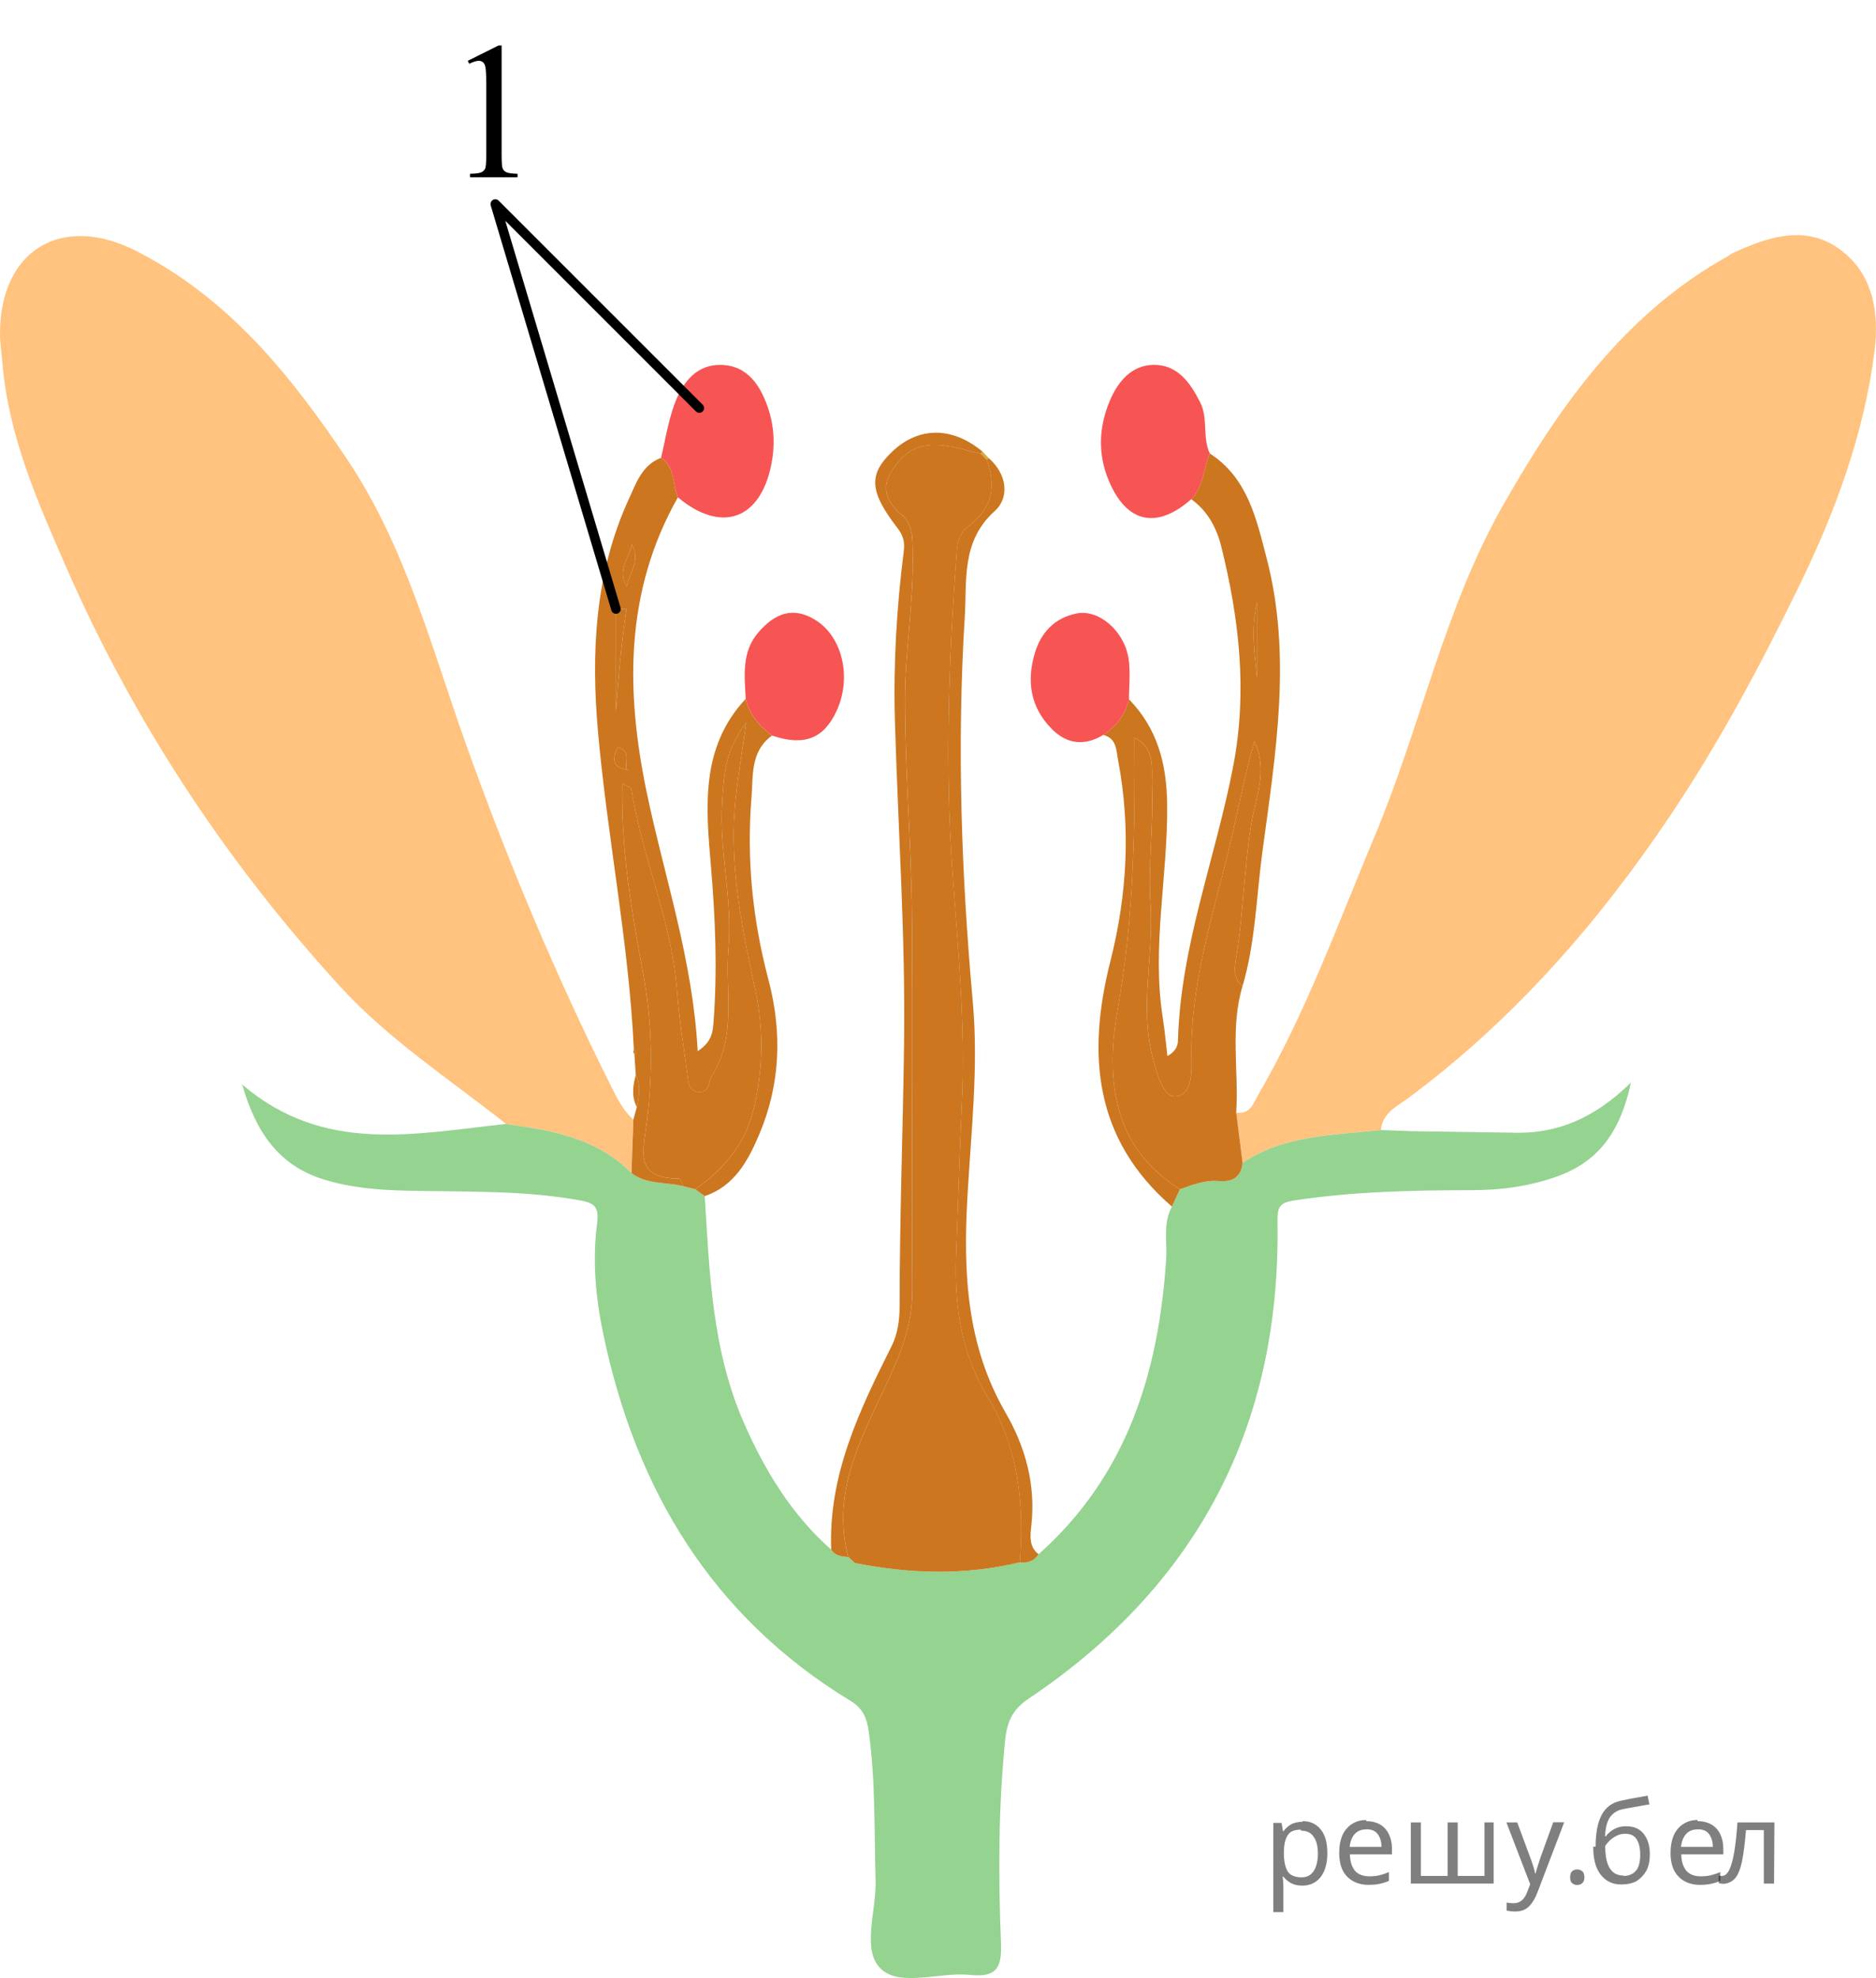 <?xml version="1.0" encoding="utf-8"?>
<!-- Generator: Adobe Illustrator 27.0.1, SVG Export Plug-In . SVG Version: 6.00 Build 0)  -->
<svg version="1.1" id="Слой_1" xmlns="http://www.w3.org/2000/svg" xmlns:xlink="http://www.w3.org/1999/xlink" x="0px" y="0px"
	 width="147.201px" height="155.213px" viewBox="0 0 147.201 155.213" enable-background="new 0 0 147.201 155.213"
	 xml:space="preserve">
<g>
	<path opacity="0.5" fill="#FF8800" enable-background="new    " d="M97.001,87.303c1.112,0.16,1.349-0.744,1.754-1.444
		c3.74-6.45,6.259-13.45,9.127-20.291c3.583-8.546,5.445-17.808,10.042-25.897
		c4.397-7.737,9.521-15.05,17.627-19.552c0.145-0.08,0.271-0.197,0.42-0.266c2.717-1.246,5.607-2.238,8.28-0.367
		c2.7,1.89,3.224,4.994,2.836,8.054c-0.84,6.627-3.13,12.763-6.082,18.784
		c-2.995,6.109-6.172,12.054-9.966,17.7c-5.682,8.457-12.3,16.011-20.507,22.114
		c-0.907,0.674-2.052,1.175-2.182,2.532c-3.72,0.423-7.557,0.361-10.852,2.58
		C97.333,89.935,97.167,88.619,97.001,87.303z"/>
	<path opacity="0.5" fill="#FF8800" enable-background="new    " d="M39.711,88.195c-4.434-3.517-9.198-6.596-13.07-10.836
		c-8.959-9.813-16.163-20.767-21.473-32.911c-2.223-5.085-4.5-10.237-4.972-15.907
		c-0.069-0.823-0.204-1.646-0.196-2.468c0.062-6.491,4.868-9.341,10.682-6.383
		c7.274,3.701,12.172,9.794,16.579,16.384c4.581,6.851,6.609,14.786,9.332,22.404
		c3.264,9.131,7.002,18.041,11.332,26.71c0.479,0.96,0.948,1.933,1.773,2.665
		c-0.05,1.4-0.1,2.801-0.15,4.201C46.849,89.292,43.297,88.699,39.711,88.195z"/>
	<path fill="#95D390" d="M39.711,88.195c3.586,0.503,7.138,1.097,9.838,3.86c1.218,0.919,2.729,0.675,4.089,1.031
		c0.303,0.077,0.606,0.154,0.909,0.231c0.251,0.178,0.501,0.356,0.752,0.533c0.371,6.069,0.579,12.157,3.1,17.863
		c1.651,3.737,3.731,7.152,6.821,9.883c0.31,0.504,0.828,0.53,1.336,0.582c0-0,0.01-0.008,0.01-0.008
		c0.165,0.158,0.33,0.316,0.496,0.474c4.323,0.86,8.643,0.986,12.958-0.055c0.615,0.08,1.119-0.098,1.472-0.63
		c6.934-6.163,9.428-14.245,10.01-23.154c0.09-1.382-0.273-2.814,0.455-4.125
		c0.208-0.453,0.416-0.907,0.623-1.362c0.993-0.349,1.974-0.739,3.066-0.643c1.04,0.091,1.738-0.295,1.853-1.424
		c3.295-2.218,7.132-2.157,10.852-2.58c0.783,0.03,1.569,0.06,2.35,0.09c2.626,0.039,5.256,0.078,7.886,0.117
		c3.498,0.146,6.483-1.09,9.385-3.929c-0.815,3.827-2.527,6.162-5.674,7.32
		c-2.2,0.809-4.488,1.121-6.838,1.123c-4.645,0.004-9.285,0.102-13.896,0.802
		c-1.136,0.173-1.345,0.479-1.325,1.708c0.265,15.994-6.278,28.511-19.565,37.413
		c-1.331,0.892-1.677,1.956-1.809,3.273c-0.531,5.295-0.539,10.61-0.32,15.915
		c0.082,1.973-0.436,2.674-2.432,2.465c-2.376-0.249-5.453,0.965-6.982-0.465
		c-1.551-1.45-0.361-4.54-0.429-6.908c-0.113-3.897,0.007-7.801-0.529-11.678
		c-0.139-1.002-0.395-1.821-1.412-2.438c-10.885-6.61-16.867-16.565-19.425-28.798
		c-0.597-2.854-0.866-5.775-0.485-8.661c0.189-1.435-0.3-1.645-1.473-1.853
		c-4.442-0.787-8.927-0.636-13.4-0.733c-2.255-0.049-4.495-0.232-6.636-0.904
		c-3.443-1.079-5.274-3.681-6.335-7.427C25.45,90.62,32.642,88.938,39.711,88.195z"/>
	<path fill="#CC761F" d="M53.638,93.086c-1.36-0.356-2.87-0.113-4.089-1.031c0.05-1.402,0.1-2.802,0.15-4.202
		c0.09-0.329,0.179-0.658,0.27-0.987c0.176-0.845,0.328-1.689-0.083-2.514c-0.036-0.548-0.072-1.095-0.109-1.641
		c0.042-0.032,0.125-0.088,0.121-0.096c-0.046-0.083-0.106-0.159-0.162-0.236
		c-0.385-8.338-2.055-16.532-2.802-24.826c-0.567-6.298-0.281-12.553,2.426-18.435
		c0.565-1.226,1.03-2.641,2.512-3.195c1.122,0.745,0.884,2.067,1.319,3.103c-4.167,7.346-4.103,15.187-2.455,23.109
		c1.387,6.667,3.626,13.152,4.008,20.345c1.151-0.735,1.192-1.575,1.248-2.339
		c0.302-4.055,0.139-8.098-0.207-12.151c-0.395-4.626-0.854-9.326,2.728-13.154
		c0.274,1.257,1.092,2.125,2.062,2.886c-1.72,1.234-1.472,3.185-1.61,4.888c-0.391,4.812,0.088,9.569,1.328,14.251
		c1.09,4.115,0.954,8.204-0.717,12.144c-0.87,2.051-1.924,4.052-4.277,4.848c-0.251-0.177-0.502-0.355-0.752-0.533
		c2.324-1.608,3.994-3.651,4.638-6.492c0.689-3.038,0.74-6.104,0.093-9.094
		c-1.016-4.697-1.994-9.379-1.634-14.211c0.155-2.078,0.543-4.138,0.906-6.806
		c-1.717,2.214-1.763,4.286-1.887,6.286c-0.237,3.804,0.83,7.565,0.496,11.378
		c-0.294,3.358,0.688,6.884-1.298,10.027c-0.289,0.457-0.159,1.286-0.942,1.288
		c-0.946,0.003-0.915-0.923-0.993-1.478c-0.305-2.174-0.645-4.338-0.811-6.543
		c-0.406-5.407-2.753-10.416-3.572-15.758c-0.02-0.13-0.335-0.214-0.719-0.443
		c-0.112,5.147,0.737,10.053,1.622,14.813c0.743,3.994,0.791,7.821,0.312,11.707
		c-0.286,2.324-1.038,4.485,2.523,4.489C53.401,92.48,53.519,92.875,53.638,93.086z M49.152,60.388
		c0.072,0.036,0.144,0.073,0.216,0.109c-0.067-0.041-0.134-0.082-0.202-0.124c-0.174-0.582,0.387-1.456-0.692-1.733
		C48.037,59.514,48.004,60.178,49.152,60.388z M49.159,47.767c-0.276,0.007-0.551,0.014-0.827,0.021
		c0,2.676,0,5.353,0,8.029C48.52,53.13,48.759,50.446,49.159,47.767z M49.576,42.712
		c-0.206,1.086-1.186,2.034-0.414,3.293C49.402,44.926,50.294,43.962,49.576,42.712z"/>
	<path fill="#CC761F" d="M92.581,93.318c-0.208,0.454-0.416,0.908-0.624,1.361c-6.121-5.291-6.679-11.946-4.829-19.262
		c1.314-5.196,1.612-10.466,0.604-15.764c-0.148-0.777-0.104-1.72-1.164-1.986c1.028-0.674,1.716-1.595,2.02-2.794
		c2.204,2.274,2.944,4.994,2.991,8.145c0.085,5.627-1.232,11.22-0.34,16.857c0.155,0.98,0.24,1.971,0.361,2.985
		c0.529-0.264,0.819-0.706,0.831-1.179c0.185-7.459,2.968-14.396,4.344-21.616
		c1.114-5.85,0.457-11.53-0.951-17.192c-0.362-1.455-1.072-2.783-2.351-3.702
		c0.975-0.997,0.931-2.408,1.454-3.589c2.98,1.93,3.66,5.148,4.462,8.226c2.01,7.716,0.683,15.427-0.344,23.105
		c-0.467,3.492-0.541,7.051-1.548,10.465c-0.798-0.632-0.615-1.55-0.489-2.31c0.565-3.416,0.599-6.883,1.16-10.308
		c0.348-2.124,1.347-4.334,0.259-6.58c-0.865,2.992-1.395,6.038-2.143,9.029
		c-1.296,5.184-2.879,10.302-2.797,15.733c0.018,1.197,0.075,2.978-1.236,3.082
		c-0.965,0.076-1.429-1.685-1.758-2.871c-1.124-4.056,0.053-8.161-0.222-12.264
		c-0.198-2.953,0.244-6.096,0.12-9.132c-0.052-1.262,0.343-3.049-1.38-3.867
		c-0.066-0.038-0.131-0.077-0.197-0.116c0.067,0.037,0.134,0.074,0.201,0.111
		c0.055,7.085-0.043,14.11-1.294,21.172C86.786,84.335,87.093,89.895,92.581,93.318z M98.633,54.504
		c0-1.517,0-4.377,0-7.236C97.938,50.181,98.846,52.991,98.633,54.504z"/>
	<path fill="#CC761F" d="M89.01,57.892c1.723,0.818,1.328,2.604,1.38,3.867c0.125,3.037-0.317,6.179-0.12,9.132
		c0.275,4.103-0.902,8.208,0.222,12.264c0.329,1.186,0.793,2.947,1.758,2.871c1.311-0.103,1.254-1.885,1.236-3.082
		c-0.082-5.431,1.501-10.549,2.797-15.733c0.748-2.991,1.278-6.037,2.143-9.029
		c1.088,2.246,0.089,4.456-0.259,6.58c-0.561,3.425-0.595,6.893-1.16,10.308
		c-0.126,0.76-0.309,1.678,0.489,2.31c-0.983,3.267-0.291,6.617-0.495,9.922c0.166,1.316,0.332,2.632,0.498,3.948
		c-0.115,1.129-0.812,1.515-1.853,1.424c-1.091-0.096-2.072,0.294-3.066,0.643
		c-5.487-3.422-5.795-8.983-4.861-14.258c1.251-7.062,1.349-14.087,1.294-21.172L89.01,57.892z"/>
	<path fill="#CC761F" d="M66.556,122.179c-0.508-0.052-1.026-0.078-1.336-0.582
		c-0.223-5.858,2.208-10.92,4.738-15.966c0.477-0.952,0.631-2.035,0.631-3.138
		c-0.001-6.87,0.257-13.738,0.35-20.602c0.114-8.429-0.473-16.867-0.719-25.302
		c-0.131-4.47,0.134-8.928,0.698-13.363c0.09-0.711-0.052-1.215-0.504-1.8
		c-2.218-2.874-2.275-4.214-0.397-5.997c2.072-1.968,4.709-1.966,7.077,0.007l-0.136,0.168
		c-1.284-0.28-2.508-0.752-3.886-0.681c-1.657,0.086-2.59,1.117-3.267,2.338
		c-0.642,1.159-0.104,2.258,0.884,3.074c0.963,0.795,0.899,1.862,0.925,2.954
		c0.093,3.893-0.602,7.736-0.599,11.638c0.004,5.717,0.498,11.409,0.541,17.116
		c0.073,9.704-0.018,19.409,0.027,29.113c0.009,1.871-0.392,3.574-1.081,5.293
		C68.472,111.505,64.982,116.214,66.556,122.179z"/>
	<path fill="#F75454" d="M94.926,35.584c-0.522,1.181-0.479,2.591-1.454,3.589c-2.719,2.389-5.078,1.871-6.468-1.451
		c-0.874-2.09-0.794-4.202,0.078-6.271c0.647-1.534,1.724-2.808,3.447-2.821c1.841-0.014,2.847,1.358,3.639,2.933
		C94.822,32.862,94.324,34.315,94.926,35.584z"/>
	<path fill="#CC761F" d="M81.492,121.959c-0.352,0.533-0.857,0.711-1.472,0.631c0.352-4.533-0.081-8.932-2.498-12.91
		c-2.107-3.467-2.651-7.209-2.498-11.191c0.153-3.961,0.252-7.922,0.447-11.884
		c0.302-6.103-0.314-12.193-0.744-18.297c-0.586-8.318-0.281-16.701,0.345-25.045
		c0.06-0.804,0.272-1.497,0.898-1.955c1.883-1.377,2.228-3.141,1.447-5.235l0.163-0.126
		c1.436,1.254,1.663,3.087,0.465,4.162c-2.637,2.365-2.167,5.464-2.342,8.275
		c-0.628,10.09-0.274,20.179,0.629,30.255c0.459,5.123-0.145,10.261-0.428,15.377
		c-0.326,5.893-0.057,11.556,2.995,16.829c1.559,2.693,2.371,5.628,2.031,8.813
		C80.849,120.439,80.698,121.343,81.492,121.959z"/>
	<path fill="#F75454" d="M53.191,39.023c-0.435-1.036-0.197-2.358-1.319-3.103c0.299-1.275,0.517-2.575,0.917-3.817
		c0.587-1.82,1.653-3.474,3.719-3.471c2.182,0.004,3.243,1.705,3.839,3.641c0.42,1.367,0.456,2.762,0.178,4.16
		C59.659,40.791,56.593,41.872,53.191,39.023z"/>
	<path fill="#F75454" d="M88.588,54.874c-0.304,1.198-0.992,2.12-2.02,2.794c-1.474,0.896-2.857,0.729-4.05-0.479
		c-1.673-1.695-1.977-3.75-1.312-5.964c0.489-1.627,1.579-2.742,3.255-3.086c1.743-0.358,3.747,1.352,4.09,3.522
		C88.716,52.708,88.585,53.802,88.588,54.874z"/>
	<path fill="#F75454" d="M60.576,57.719c-0.97-0.76-1.788-1.629-2.062-2.886c-0.092-1.813-0.337-3.665,0.984-5.201
		c1.262-1.467,2.712-2.118,4.543-0.945c2.081,1.333,2.801,4.518,1.594,7.114
		C64.622,57.979,63.085,58.562,60.576,57.719z"/>
	<path fill="#CC761F" d="M49.886,84.351c0.411,0.826,0.259,1.67,0.083,2.514
		C49.539,86.04,49.657,85.198,49.886,84.351z"/>
	<path fill="#CC761F" d="M49.736,82.377c0.056,0.078,0.116,0.153,0.162,0.236c0.004,0.008-0.078,0.064-0.121,0.096
		C49.687,82.607,49.673,82.497,49.736,82.377z"/>
	<path fill="#D3A93C" d="M77.093,35.435c0.163,0.171,0.326,0.342,0.489,0.512c0.001-0.001-0.163,0.126-0.162,0.125
		c-0.153-0.157-0.308-0.314-0.463-0.47L77.093,35.435z"/>
	<path fill="#CC761F" d="M76.958,35.602c0.155,0.157,0.309,0.313,0.463,0.47c0.78,2.094,0.434,3.858-1.448,5.235
		c-0.626,0.458-0.838,1.151-0.898,1.955c-0.626,8.343-0.931,16.727-0.345,25.045
		c0.43,6.104,1.046,12.194,0.744,18.297c-0.196,3.962-0.295,7.923-0.447,11.884
		c-0.153,3.981,0.391,7.724,2.498,11.191c2.418,3.978,2.85,8.377,2.498,12.91c-4.315,1.041-8.635,0.915-12.958,0.055
		c-0.165-0.158-0.331-0.316-0.496-0.474c0,0-0.01,0.008-0.01,0.008c-1.575-5.965,1.915-10.673,3.944-15.732
		c0.69-1.72,1.09-3.422,1.081-5.293c-0.044-9.704,0.046-19.409-0.027-29.113
		c-0.043-5.706-0.537-11.399-0.541-17.116c-0.002-3.902,0.692-7.744,0.599-11.638
		c-0.026-1.092,0.038-2.16-0.925-2.954c-0.988-0.816-1.527-1.915-0.884-3.074c0.677-1.22,1.61-2.252,3.267-2.338
		C74.449,34.85,75.674,35.322,76.958,35.602z"/>
	<path fill="#CC761F" d="M53.638,93.086c-0.119-0.211-0.237-0.606-0.356-0.606c-3.56-0.004-2.809-2.165-2.523-4.489
		c0.479-3.886,0.431-7.713-0.312-11.707c-0.885-4.761-1.734-9.667-1.622-14.813
		c0.384,0.229,0.699,0.313,0.719,0.443c0.819,5.342,3.167,10.351,3.572,15.758c0.165,2.205,0.505,4.369,0.811,6.543
		c0.078,0.555,0.046,1.481,0.993,1.478c0.783-0.002,0.653-0.831,0.942-1.288c1.986-3.143,1.004-6.668,1.298-10.027
		c0.334-3.813-0.733-7.573-0.496-11.378c0.125-2,0.17-4.072,1.887-6.286
		c-0.364,2.668-0.752,4.728-0.906,6.806c-0.36,4.832,0.618,9.514,1.634,14.211
		c0.647,2.991,0.596,6.056-0.093,9.094c-0.644,2.84-2.313,4.883-4.638,6.492
		C54.245,93.24,53.941,93.163,53.638,93.086z"/>
	<path fill="#D3A93C" d="M66.567,122.17c0.165,0.158,0.331,0.316,0.496,0.474
		C66.897,122.486,66.732,122.328,66.567,122.17z"/>
	<path fill="#CC761F" d="M49.159,47.767c-0.4,2.678-0.639,5.363-0.827,8.051c0-2.676,0-5.353,0-8.029
		C48.608,47.782,48.883,47.775,49.159,47.767z"/>
	<path fill="#CC761F" d="M49.576,42.712c0.718,1.25-0.174,2.213-0.414,3.293C48.39,44.746,49.37,43.798,49.576,42.712z"
		/>
	<path fill="#CC761F" d="M49.152,60.389c-1.147-0.211-1.115-0.875-0.677-1.747c1.079,0.277,0.518,1.15,0.692,1.733
		L49.152,60.389z"/>
	<path fill="#CC761F" d="M49.166,60.374c0.067,0.041,0.134,0.082,0.202,0.124c-0.072-0.036-0.144-0.073-0.216-0.109
		C49.152,60.389,49.166,60.374,49.166,60.374z"/>
	<path fill="#CC761F" d="M98.633,54.504c0.213-1.512-0.695-4.323,0-7.236C98.633,50.127,98.633,52.986,98.633,54.504z"/>
	<path fill="#CC761F" d="M89.014,57.888c-0.067-0.037-0.134-0.074-0.201-0.111c0.066,0.038,0.131,0.077,0.197,0.116
		C89.01,57.892,89.014,57.888,89.014,57.888z"/>
</g>
<g>
	<g>
		<defs>
			<rect id="SVGID_1_" x="34.097" width="9.532" height="16.697"/>
		</defs>
		<clipPath id="SVGID_00000054229528124506447670000013391460073722175363_">
			<use xlink:href="#SVGID_1_"  overflow="visible"/>
		</clipPath>
		<g clip-path="url(#SVGID_00000054229528124506447670000013391460073722175363_)">
			<path d="M36.706,4.771l2.413-1.203h0.241v8.558c0,0.568,0.023,0.922,0.069,1.061
				c0.046,0.14,0.143,0.247,0.289,0.321c0.146,0.075,0.444,0.117,0.892,0.127v0.276h-3.729v-0.276
				c0.468-0.01,0.77-0.051,0.907-0.123s0.231-0.169,0.285-0.291s0.081-0.487,0.081-1.095V6.654
				c0-0.737-0.024-1.21-0.073-1.42c-0.034-0.159-0.096-0.276-0.186-0.351S37.695,4.771,37.569,4.771
				c-0.181,0-0.432,0.077-0.753,0.232L36.706,4.771z"/>
		</g>
	</g>
</g>
<polyline fill="none" stroke="#000000" stroke-width="0.75" stroke-linecap="round" stroke-linejoin="round" stroke-miterlimit="10" points="
	54.871,32.019 38.864,16.012 48.332,47.789 "/>
<g fill-opacity=".5"><path d="m102.2 142.9q0.89 0 1.4 0.62 0.55 0.62 0.55 1.9 0 1.2-0.55 1.9-0.54 0.64-1.4 0.64-0.56 0-0.93-0.21-0.36-0.22-0.57-0.5h-0.054q0.018 0.15 0.036 0.39t0.018 0.4v2h-0.79v-7h0.65l0.11 0.66h0.036q0.22-0.32 0.57-0.53t0.94-0.22zm-0.14 0.67q-0.74 0-1 0.41-0.3 0.41-0.32 1.3v0.15q0 0.89 0.29 1.4 0.3 0.48 1.1 0.48 0.44 0 0.72-0.24 0.29-0.24 0.42-0.66 0.14-0.42 0.14-0.96 0-0.83-0.32-1.3-0.32-0.5-0.98-0.5z"/><path d="m107.2 142.9q0.62 0 1.1 0.27 0.45 0.27 0.68 0.76 0.24 0.49 0.24 1.1v0.48h-3.3q0.018 0.82 0.41 1.3 0.4 0.42 1.1 0.42 0.46 0 0.81-0.081 0.36-0.09 0.74-0.25v0.69q-0.37 0.16-0.73 0.23-0.36 0.081-0.86 0.081-0.68 0-1.2-0.28-0.52-0.28-0.82-0.83-0.29-0.56-0.29-1.4 0-0.79 0.26-1.4 0.27-0.57 0.75-0.87 0.49-0.31 1.1-0.31zm-9e-3 0.65q-0.57 0-0.9 0.37-0.32 0.36-0.39 1h2.5q-9e-3 -0.61-0.29-0.99-0.28-0.39-0.88-0.39z"/><path d="m117.2 143.0v4.8h-6.5v-4.8h0.79v4.2h2.1v-4.2h0.79v4.2h2.1v-4.2z"/><path d="m118.2 143.0h0.85l1 2.7q0.14 0.36 0.24 0.69 0.11 0.32 0.16 0.62h0.036q0.054-0.22 0.17-0.58 0.12-0.37 0.24-0.74l0.98-2.7h0.86l-2.1 5.5q-0.25 0.68-0.66 1.1-0.4 0.4-1.1 0.4-0.22 0-0.38-0.027-0.16-0.018-0.28-0.045v-0.63q0.099 0.018 0.23 0.036 0.14 0.018 0.3 0.018 0.41 0 0.67-0.23 0.26-0.23 0.4-0.62l0.25-0.64z"/><path d="m123.2 147.3q0-0.33 0.16-0.47t0.39-0.14q0.23 0 0.4 0.14 0.17 0.14 0.17 0.47 0 0.32-0.17 0.47-0.16 0.14-0.4 0.14-0.22 0-0.39-0.14t-0.16-0.47z"/><path d="m125.2 144.9q0-1.6 0.48-2.5 0.48-0.89 1.5-1.1 0.58-0.13 1.1-0.22t1-0.18l0.14 0.69q-0.32 0.045-0.71 0.12-0.4 0.063-0.78 0.14-0.39 0.063-0.67 0.13-0.58 0.13-0.93 0.61-0.34 0.48-0.39 1.5h0.054q0.13-0.17 0.34-0.35 0.22-0.18 0.53-0.31 0.32-0.13 0.71-0.13 0.94 0 1.4 0.6 0.48 0.6 0.48 1.6 0 0.8-0.28 1.3t-0.77 0.81q-0.5 0.26-1.2 0.26-1 0-1.6-0.76t-0.59-2.2zm2.2 2.3q0.58 0 0.94-0.38t0.36-1.3q0-0.74-0.28-1.2-0.27-0.43-0.9-0.43-0.4 0-0.72 0.18-0.32 0.17-0.54 0.4t-0.31 0.38q0 0.44 0.063 0.86t0.22 0.75q0.16 0.32 0.44 0.52 0.29 0.19 0.72 0.19z"/><path d="m133.2 142.9q0.62 0 1.1 0.27 0.45 0.27 0.68 0.76 0.24 0.49 0.24 1.1v0.48h-3.3q0.018 0.82 0.41 1.3 0.4 0.42 1.1 0.42 0.46 0 0.81-0.081 0.36-0.09 0.74-0.25v0.69q-0.37 0.16-0.73 0.23-0.36 0.081-0.86 0.081-0.68 0-1.2-0.28-0.52-0.28-0.82-0.83-0.29-0.56-0.29-1.4 0-0.79 0.26-1.4 0.27-0.57 0.75-0.87 0.49-0.31 1.1-0.31zm-9e-3 0.65q-0.57 0-0.9 0.37-0.32 0.36-0.39 1h2.5q-9e-3 -0.61-0.29-0.99-0.28-0.39-0.88-0.39z"/><path d="m139.2 147.8h-0.8v-4.2h-1.4q-0.12 1.5-0.32 2.5-0.21 0.93-0.55 1.3t-0.86 0.42q-0.12 0-0.23-0.018-0.11-9e-3 -0.18-0.045v-0.59q0.054 0.018 0.12 0.027t0.13 9e-3q0.49 0 0.77-1 0.3-1 0.45-3.2h2.9z"/></g></svg>

<!--File created and owned by https://sdamgia.ru. Copying is prohibited. All rights reserved.-->
